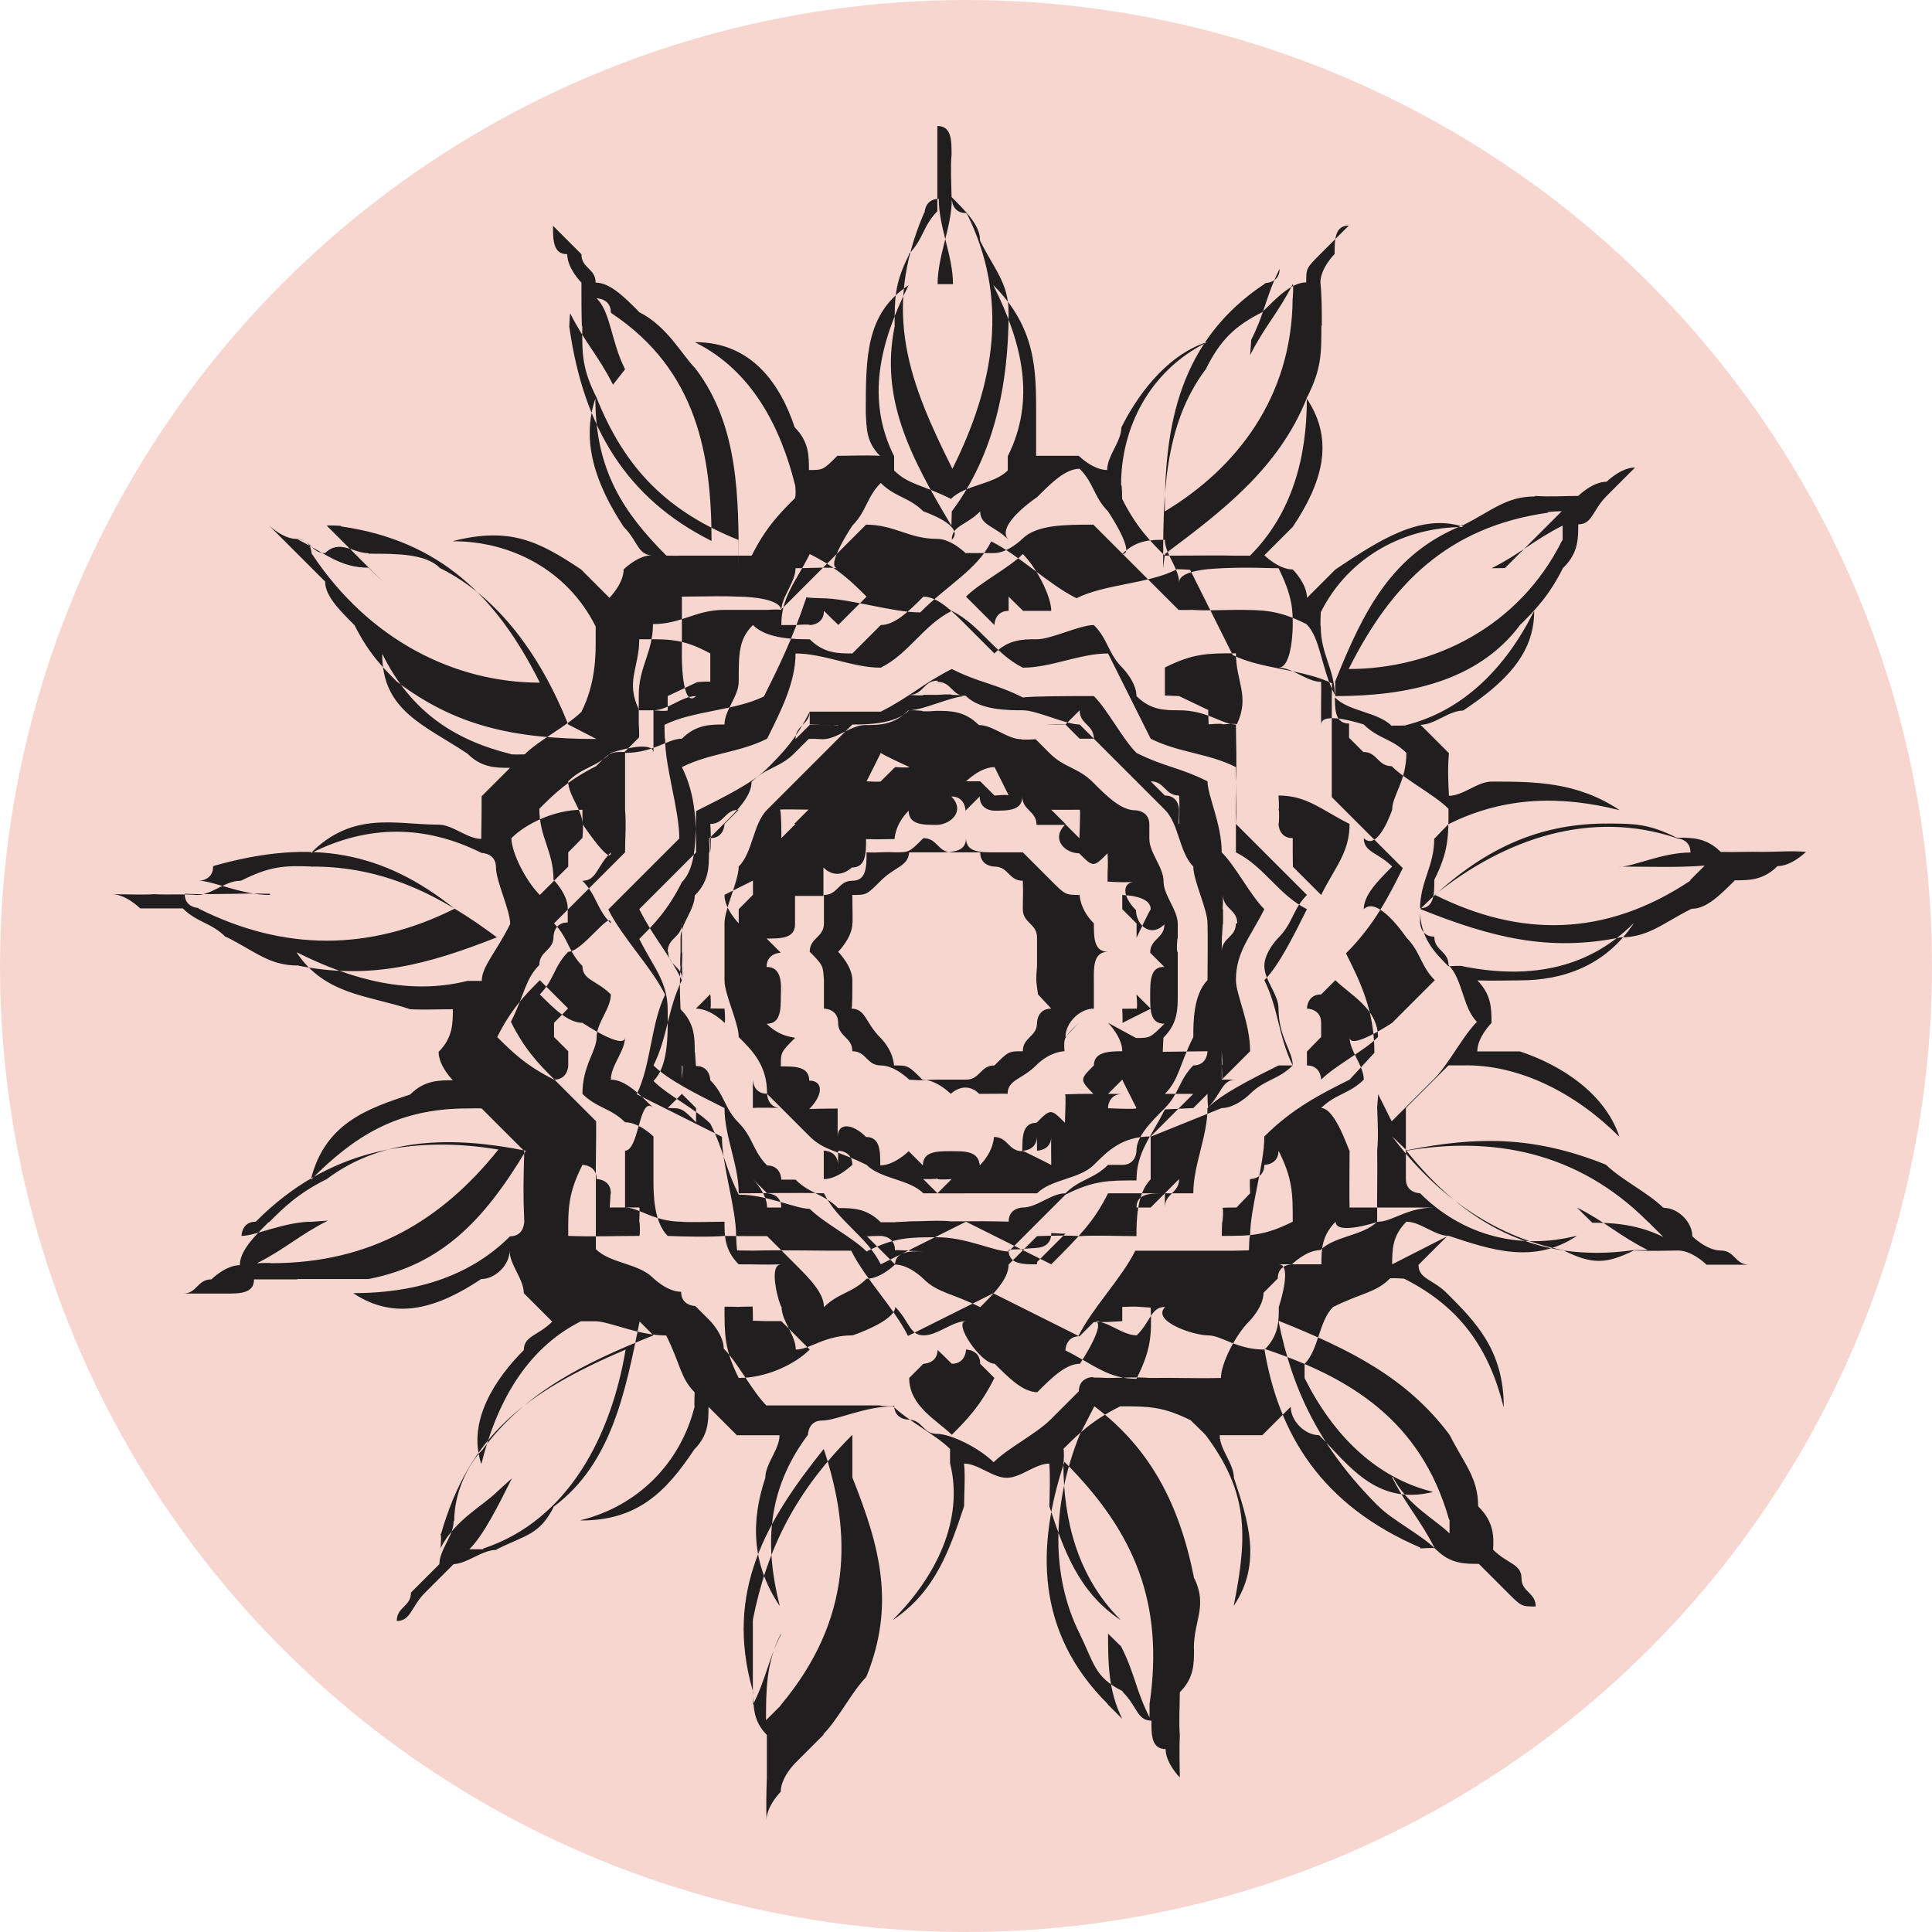 <?xml version="1.0" encoding="UTF-8"?>
<!DOCTYPE svg PUBLIC "-//W3C//DTD SVG 1.1//EN" "http://www.w3.org/Graphics/SVG/1.1/DTD/svg11.dtd">
<!-- Creator: CorelDRAW X5 -->
<svg xmlns="http://www.w3.org/2000/svg" xml:space="preserve" width="0.136in" height="0.136in" style="shape-rendering:geometricPrecision; text-rendering:geometricPrecision; image-rendering:optimizeQuality; fill-rule:evenodd; clip-rule:evenodd"
viewBox="0 0 0.136 0.136"
 xmlns:xlink="http://www.w3.org/1999/xlink">
 <defs>
  <style type="text/css">
   <![CDATA[
    .fil1 {fill:#201E1E}
    .fil0 {fill:#F7D6D0}
   ]]>
  </style>
 </defs>
 <g id="Layer_x0020_1">
  <g id="_333022480">
   <circle id="_333022672" class="fil0" cx="0.068" cy="0.068" r="0.068"/>
   <g>
    <g>
     <g>
      <path id="_333022600" class="fil1" d="M0.09 0.093c0.001,0.005 0.003,0.009 0.007,0.013 2.3622e-005,7.87402e-006 4.72441e-005,1.5748e-005 7.08661e-005,1.9685e-005 -1.5748e-005,0 -2.75591e-005,0 -3.54331e-005,7.87402e-006 0.001,0.001 0.003,0.002 0.004,0.003 1.5748e-005,2.3622e-005 4.33071e-005,4.33071e-005 6.69291e-005,5.90551e-005 0.001,0.001 0.002,0.001 0.003,0.001 0.001,0.001 0.001,0.001 0.002,0.002 0.001,0.001 0.001,0.001 0.002,0.001 -0,-0.001 -0.001,-0.001 -0.001,-0.002 -0,-0.001 -0.001,-0.001 -0.002,-0.002 7.87402e-005,-0.001 -0,-0.002 -0.001,-0.003 -1.5748e-005,-2.75591e-005 -3.14961e-005,-5.11811e-005 -5.11811e-005,-6.69291e-005 -0,-0.002 -0.001,-0.003 -0.002,-0.005 -7.87402e-006,7.87402e-006 -7.87402e-006,1.9685e-005 -7.87402e-006,3.54331e-005 -3.93701e-006,-2.75591e-005 -1.1811e-005,-4.72441e-005 -1.5748e-005,-7.08661e-005 -0.003,-0.004 -0.007,-0.006 -0.012,-0.008zm-0.014 0.008l0 0c-0.002,0.005 -0.002,0.01 -0,0.014 1.9685e-005,1.9685e-005 3.14961e-005,3.54331e-005 5.11811e-005,5.11811e-005 -1.1811e-005,-3.93701e-006 -2.3622e-005,-1.1811e-005 -3.54331e-005,-7.87402e-006 0.001,0.002 0.001,0.003 0.003,0.004 3.93701e-006,2.3622e-005 1.5748e-005,5.11811e-005 3.54331e-005,7.87402e-005 0.001,0.001 0.001,0.002 0.002,0.002 0,0.001 0,0.002 0.001,0.002 0,0.001 0.001,0.002 0.001,0.002 -7.87402e-006,-0.001 -4.72441e-005,-0.002 -0,-0.003 -7.87402e-005,-0.001 -0,-0.002 -0,-0.003 0.001,-0.001 0.001,-0.002 0.001,-0.003 0,-3.14961e-005 0,-6.29921e-005 -1.1811e-005,-8.66142e-005 0,-0.002 0.001,-0.003 0,-0.005 -7.87402e-006,0 -1.5748e-005,1.1811e-005 -2.3622e-005,2.3622e-005 7.87402e-006,-2.3622e-005 1.1811e-005,-4.33071e-005 1.9685e-005,-6.69291e-005 -0.001,-0.005 -0.003,-0.009 -0.007,-0.012zm-0.016 0l0 0c-0.004,0.004 -0.006,0.008 -0.007,0.013 7.87402e-006,2.3622e-005 1.1811e-005,4.72441e-005 2.3622e-005,7.08661e-005 -1.1811e-005,-1.1811e-005 -1.5748e-005,-2.3622e-005 -2.75591e-005,-2.75591e-005 -0,0.002 -0,0.003 0,0.005 -1.1811e-005,2.75591e-005 -1.1811e-005,5.51181e-005 -1.1811e-005,8.66142e-005 8.66142e-005,0.001 0,0.002 0.001,0.003 -0,0.001 -0,0.002 -0,0.003 -4.33071e-005,0.001 -5.11811e-005,0.002 -2.75591e-005,0.003 0,-0.001 0.001,-0.002 0.001,-0.002 0,-0.001 0.001,-0.002 0.001,-0.002 0.001,-0.001 0.002,-0.002 0.002,-0.002 1.1811e-005,-2.75591e-005 2.3622e-005,-5.51181e-005 2.75591e-005,-8.26772e-005 0.001,-0.001 0.002,-0.003 0.003,-0.004 -7.87402e-006,-3.93701e-006 -1.9685e-005,3.93701e-006 -3.54331e-005,1.1811e-005 1.9685e-005,-1.9685e-005 3.14961e-005,-3.54331e-005 5.11811e-005,-5.51181e-005 0.002,-0.005 0.001,-0.009 -0.001,-0.014zm-0.014 -0.007l0 0c-0.005,0.002 -0.009,0.004 -0.012,0.008 -3.93701e-006,2.3622e-005 -1.1811e-005,4.33071e-005 -1.5748e-005,7.08661e-005 -3.93701e-006,-1.5748e-005 -3.93701e-006,-2.75591e-005 -7.87402e-006,-3.54331e-005 -0.001,0.001 -0.002,0.003 -0.002,0.005 -1.9685e-005,1.5748e-005 -3.54331e-005,4.33071e-005 -4.72441e-005,7.08661e-005 -0,0.001 -0.001,0.002 -0.001,0.003 -0.001,0.001 -0.001,0.001 -0.002,0.002 -0,0.001 -0.001,0.001 -0.001,0.002 0.001,-0 0.001,-0.001 0.002,-0.002 0.001,-0.001 0.001,-0.001 0.002,-0.002 0.001,-5.11811e-005 0.002,-0.001 0.003,-0.001 2.75591e-005,-1.5748e-005 5.11811e-005,-3.14961e-005 6.29921e-005,-5.51181e-005 0.002,-0.001 0.003,-0.001 0.004,-0.003 -7.87402e-006,-3.93701e-006 -2.3622e-005,-3.93701e-006 -3.54331e-005,-3.93701e-006 2.3622e-005,-7.87402e-006 4.33071e-005,-1.5748e-005 6.69291e-005,-2.3622e-005 0.004,-0.003 0.005,-0.008 0.006,-0.013zm-0.009 -0.013l0 0c-0.005,-0.001 -0.01,-0.001 -0.014,0.002 -1.5748e-005,1.9685e-005 -2.75591e-005,3.54331e-005 -4.33071e-005,5.51181e-005 3.93701e-006,-1.5748e-005 7.87402e-006,-2.3622e-005 3.93701e-006,-3.54331e-005 -0.002,0.001 -0.003,0.002 -0.004,0.003 -2.75591e-005,3.93701e-006 -5.51181e-005,1.9685e-005 -7.87402e-005,3.93701e-005 -0.001,0.001 -0.002,0.002 -0.002,0.003 -0.001,0 -0.002,0.001 -0.002,0.001 -0.001,0 -0.001,0.001 -0.002,0.001 0.001,-0 0.002,-0 0.003,-0 0.001,-0 0.002,-0 0.002,-0.001 0.001,0 0.002,0 0.003,0 2.75591e-005,-3.93701e-006 5.90551e-005,-7.87402e-006 8.26772e-005,-2.3622e-005 0.002,0 0.003,0 0.005,-0 -3.93701e-006,-1.1811e-005 -1.5748e-005,-1.5748e-005 -3.14961e-005,-2.3622e-005 2.75591e-005,3.93701e-006 5.11811e-005,7.87402e-006 7.08661e-005,1.1811e-005 0.005,-0.001 0.008,-0.004 0.011,-0.009zm-0.002 -0.015l0 0c-0.004,-0.003 -0.008,-0.005 -0.013,-0.005 -2.3622e-005,1.1811e-005 -4.33071e-005,1.9685e-005 -6.69291e-005,3.14961e-005 1.1811e-005,-1.1811e-005 2.3622e-005,-1.9685e-005 2.3622e-005,-3.14961e-005 -0.002,-9.44882e-005 -0.003,0 -0.005,0.001 -2.75591e-005,-7.87402e-006 -5.51181e-005,-3.93701e-006 -8.66142e-005,3.93701e-006 -0.001,0 -0.002,0.001 -0.003,0.001 -0.001,-9.05512e-005 -0.002,-0 -0.003,-5.90551e-005 -0.001,5.90551e-005 -0.002,0 -0.003,0 0.001,0 0.002,0.001 0.002,0.001 0.001,0 0.002,0 0.003,0 0.001,0.001 0.002,0.001 0.003,0.002 2.75591e-005,1.1811e-005 5.90551e-005,1.9685e-005 8.26772e-005,1.9685e-005 0.002,0.001 0.003,0.002 0.005,0.002 0,-1.1811e-005 -7.87402e-006,-1.9685e-005 -1.5748e-005,-3.14961e-005 1.9685e-005,1.5748e-005 3.54331e-005,2.75591e-005 5.90551e-005,3.93701e-005 0.005,0.001 0.009,-1.9685e-005 0.014,-0.002zm0.005 -0.015l0 0c-0.002,-0.005 -0.005,-0.009 -0.009,-0.011 -2.3622e-005,-3.93701e-006 -4.72441e-005,-3.93701e-006 -7.08661e-005,-7.87402e-006 1.5748e-005,-3.93701e-006 2.75591e-005,-3.93701e-006 3.14961e-005,-1.5748e-005 -0.001,-0.001 -0.003,-0.001 -0.005,-0.001 -1.9685e-005,-1.9685e-005 -4.72441e-005,-3.14961e-005 -7.48031e-005,-3.93701e-005 -0.001,-0 -0.002,-0.001 -0.003,-0 -0.001,-0 -0.001,-0.001 -0.002,-0.001 -0.001,-0 -0.002,-0.001 -0.002,-0.001 0.001,0.001 0.001,0.001 0.002,0.002 0.001,0.001 0.001,0.001 0.002,0.002 0,0.001 0.001,0.002 0.002,0.003 1.5748e-005,2.3622e-005 3.93701e-005,4.33071e-005 6.29921e-005,5.51181e-005 0.001,0.002 0.002,0.003 0.003,0.004 7.87402e-006,-1.1811e-005 3.93701e-006,-2.3622e-005 0,-3.54331e-005 1.1811e-005,1.9685e-005 2.3622e-005,3.93701e-005 3.54331e-005,6.29921e-005 0.004,0.003 0.008,0.004 0.014,0.004zm0.012 -0.011l0 0c0,-0.005 -0,-0.01 -0.003,-0.014 -1.9685e-005,-1.1811e-005 -3.93701e-005,-2.75591e-005 -5.90551e-005,-3.54331e-005 1.5748e-005,0 2.75591e-005,3.93701e-006 3.93701e-005,0 -0.001,-0.001 -0.002,-0.003 -0.004,-0.004 -1.1811e-005,-2.75591e-005 -2.75591e-005,-4.72441e-005 -5.11811e-005,-7.08661e-005 -0.001,-0.001 -0.002,-0.002 -0.003,-0.002 -0,-0.001 -0.001,-0.001 -0.001,-0.002 -0.001,-0.001 -0.001,-0.001 -0.002,-0.002 0,0.001 0,0.002 0.001,0.002 0,0.001 0.001,0.002 0.001,0.002 -0,0.001 -0,0.002 2.75591e-005,0.003 3.93701e-006,3.14961e-005 1.5748e-005,5.90551e-005 3.14961e-005,8.26772e-005 -1.5748e-005,0.002 0,0.003 0.001,0.005 1.1811e-005,-7.87402e-006 1.1811e-005,-1.9685e-005 1.9685e-005,-3.14961e-005 -3.93701e-006,2.3622e-005 0,4.72441e-005 -3.93701e-006,7.08661e-005 0.002,0.005 0.005,0.008 0.01,0.01zm0.015 -0.004l0 0c0.003,-0.004 0.004,-0.009 0.004,-0.014 -1.5748e-005,-1.9685e-005 -2.3622e-005,-3.93701e-005 -3.54331e-005,-6.29921e-005 1.1811e-005,1.1811e-005 1.9685e-005,1.9685e-005 3.14961e-005,1.9685e-005 -0,-0.002 -0.001,-0.003 -0.002,-0.005 3.93701e-006,-2.75591e-005 -3.93701e-006,-5.51181e-005 -1.1811e-005,-8.66142e-005 -0,-0.001 -0.001,-0.002 -0.002,-0.003 -1.1811e-005,-0.001 -8.66142e-005,-0.002 -0,-0.003 -0,-0.001 -0,-0.002 -0.001,-0.002 -0,0.001 -0,0.002 -0,0.003 -0,0.001 -0,0.002 -0,0.003 -0.001,0.001 -0.001,0.002 -0.002,0.003 -7.87402e-006,3.14961e-005 -1.1811e-005,5.90551e-005 -7.87402e-006,8.66142e-005 -0.001,0.002 -0.001,0.003 -0.001,0.005 1.1811e-005,0 1.9685e-005,-7.87402e-006 3.14961e-005,-1.9685e-005 -1.1811e-005,1.9685e-005 -2.3622e-005,4.33071e-005 -3.54331e-005,6.29921e-005 -0.001,0.005 0.001,0.009 0.004,0.014zm0.015 0.003l0 0c0.004,-0.003 0.008,-0.006 0.01,-0.011 0,-2.3622e-005 0,-4.72441e-005 -3.93701e-006,-7.48031e-005 7.87402e-006,1.5748e-005 1.1811e-005,2.75591e-005 1.9685e-005,3.54331e-005 0.001,-0.002 0.001,-0.003 0.001,-0.005 1.9685e-005,-2.3622e-005 2.75591e-005,-5.51181e-005 3.14961e-005,-8.26772e-005 0,-0.001 0,-0.002 -9.84252e-005,-0.003 0,-0.001 0.001,-0.002 0.001,-0.002 0,-0.001 0,-0.002 0.001,-0.002 -0.001,0.001 -0.001,0.001 -0.002,0.002 -0.001,0.001 -0.001,0.001 -0.001,0.002 -0.001,0 -0.002,0.001 -0.003,0.002 -2.3622e-005,2.3622e-005 -3.93701e-005,4.72441e-005 -4.72441e-005,7.08661e-005 -0.002,0.001 -0.003,0.002 -0.004,0.004 1.1811e-005,7.87402e-006 2.3622e-005,0 3.93701e-005,0 -2.3622e-005,1.1811e-005 -3.93701e-005,2.75591e-005 -6.29921e-005,3.93701e-005 -0.003,0.004 -0.003,0.009 -0.003,0.014zm0.012 0.01l0 0c0.005,-0 0.01,-0.001 0.013,-0.005 7.87402e-006,-2.3622e-005 1.9685e-005,-4.33071e-005 2.75591e-005,-6.69291e-005 0,1.5748e-005 0,2.75591e-005 3.93701e-006,3.54331e-005 0.001,-0.001 0.002,-0.002 0.003,-0.004 2.75591e-005,-1.5748e-005 4.72441e-005,-3.54331e-005 6.69291e-005,-5.90551e-005 0.001,-0.001 0.001,-0.002 0.001,-0.003 0.001,-0 0.001,-0.001 0.002,-0.002 0.001,-0.001 0.001,-0.001 0.002,-0.002 -0.001,0 -0.002,0.001 -0.002,0.001 -0.001,0 -0.002,0.001 -0.002,0.001 -0.001,-0 -0.002,7.87402e-005 -0.003,0 -2.75591e-005,7.87402e-006 -5.51181e-005,1.9685e-005 -7.08661e-005,3.93701e-005 -0.002,0 -0.003,0.001 -0.005,0.002 7.87402e-006,7.87402e-006 1.9685e-005,1.1811e-005 3.54331e-005,1.5748e-005 -2.75591e-005,0 -5.11811e-005,3.93701e-006 -7.48031e-005,3.93701e-006 -0.005,0.002 -0.007,0.006 -0.009,0.011zm0.006 0.015l0 0c0.005,0.002 0.009,0.003 0.014,0.002 1.9685e-005,-1.5748e-005 3.93701e-005,-2.75591e-005 5.51181e-005,-4.33071e-005 -3.93701e-006,1.1811e-005 -1.5748e-005,1.9685e-005 -1.1811e-005,3.14961e-005 0.002,-0 0.003,-0.001 0.005,-0.002 2.75591e-005,3.93701e-006 5.51181e-005,-7.87402e-006 8.26772e-005,-1.9685e-005 0.001,-0 0.002,-0.001 0.003,-0.002 0.001,-0 0.002,-0 0.003,-0.001 0.001,-0 0.002,-0.001 0.002,-0.001 -0.001,-9.44882e-005 -0.002,-0 -0.003,-0 -0.001,-2.75591e-005 -0.002,3.14961e-005 -0.003,0 -0.001,-0.001 -0.002,-0.001 -0.003,-0.001 -3.14961e-005,-3.93701e-006 -5.90551e-005,-3.93701e-006 -8.66142e-005,3.93701e-006 -0.002,-0.001 -0.003,-0.001 -0.005,-0.001 3.93701e-006,1.1811e-005 1.1811e-005,1.5748e-005 2.3622e-005,2.75591e-005 -2.3622e-005,-7.87402e-006 -4.33071e-005,-1.5748e-005 -6.69291e-005,-2.75591e-005 -0.005,2.75591e-005 -0.009,0.002 -0.013,0.006zm-0.002 0.016l0 0c0.003,0.004 0.007,0.007 0.012,0.008 2.75591e-005,-7.87402e-006 4.72441e-005,-7.87402e-006 7.08661e-005,-1.5748e-005 -1.1811e-005,7.87402e-006 -2.3622e-005,1.5748e-005 -2.75591e-005,2.3622e-005 0.002,0.001 0.003,0.001 0.005,0 2.75591e-005,1.5748e-005 5.51181e-005,1.9685e-005 8.66142e-005,1.9685e-005 0.001,5.11811e-005 0.002,7.87402e-006 0.003,-0 0.001,0 0.002,0.001 0.002,0.001 0.001,0 0.002,0 0.003,0 -0.001,-0 -0.001,-0.001 -0.002,-0.001 -0.001,-0 -0.002,-0.001 -0.002,-0.001 -0,-0.001 -0.001,-0.002 -0.002,-0.002 -2.3622e-005,-1.9685e-005 -4.72441e-005,-3.54331e-005 -7.48031e-005,-3.54331e-005 -0.001,-0.001 -0.003,-0.002 -0.004,-0.003 -3.93701e-006,1.1811e-005 0,2.3622e-005 7.87402e-006,3.54331e-005 -1.5748e-005,-1.9685e-005 -3.14961e-005,-3.54331e-005 -4.72441e-005,-5.51181e-005 -0.005,-0.002 -0.009,-0.002 -0.014,-0.001zm-0 0.009l0 0c0,-0.001 0,-0.002 0.001,-0.003 0.001,0 0.002,0.001 0.003,0.001 0.003,0.001 0.006,0.002 0.009,0 -1.1811e-005,0 -2.3622e-005,-3.93701e-006 -3.54331e-005,-3.93701e-006 -0.004,0.001 -0.008,-0 -0.011,-0.003 -0,-0 -0.001,-0 -0.001,-0.001 -0,-0.001 -0,-0.003 -0,-0.005 0.001,-0.001 0.002,-0.002 0.003,-0.003 0,-0 0.001,-0 0.001,-0 0.004,-9.84252e-005 0.008,0.002 0.011,0.005 7.87402e-006,7.87402e-006 1.9685e-005,1.1811e-005 2.75591e-005,1.5748e-005 -0.001,-0.003 -0.004,-0.005 -0.007,-0.006 -0.001,-0 -0.002,-0 -0.003,-0 0,-0.001 0.001,-0.002 0.001,-0.002 -0,-0.001 -0,-0.002 -0.001,-0.003 0.001,4.33071e-005 0.002,0 0.003,0 0.003,-0 0.006,-0.001 0.008,-0.004 -7.87402e-006,0 -1.9685e-005,0 -3.14961e-005,7.87402e-006 -0.003,0.003 -0.007,0.004 -0.012,0.003 -0,-6.69291e-005 -0.001,-0 -0.001,-0 -0.001,-0.001 -0.002,-0.002 -0.002,-0.004 0,-0.002 0.001,-0.003 0.001,-0.005 7.08661e-005,-0 0,-0 0.001,-0.001 0.004,-0.002 0.008,-0.002 0.012,-0.001 1.1811e-005,3.93701e-006 2.3622e-005,0 3.54331e-005,0 -0.003,-0.002 -0.006,-0.002 -0.009,-0.002 -0.001,0 -0.002,0.001 -0.003,0.001 -5.51181e-005,-0.001 -9.44882e-005,-0.002 -0,-0.003 -0.001,-0.001 -0.001,-0.001 -0.002,-0.002 0.001,-0 0.002,-0.001 0.003,-0.001 0.003,-0.002 0.005,-0.004 0.005,-0.007 -7.87402e-006,7.87402e-006 -1.5748e-005,1.5748e-005 -2.3622e-005,2.3622e-005 -0.002,0.004 -0.005,0.007 -0.009,0.008 -0,7.48031e-005 -0.001,0 -0.001,5.90551e-005 -0.001,-0.001 -0.003,-0.001 -0.004,-0.002 -0,-0.002 -0.001,-0.003 -0.001,-0.005 -4.72441e-005,-0 0,-0.001 0,-0.001 0.002,-0.004 0.006,-0.006 0.01,-0.006 1.1811e-005,-3.93701e-006 2.3622e-005,-7.87402e-006 3.14961e-005,-1.5748e-005 -0.003,-0.001 -0.006,0.001 -0.009,0.003 -0.001,0.001 -0.001,0.001 -0.002,0.002 -0,-0.001 -0.001,-0.002 -0.001,-0.002 -0.001,-0 -0.002,-0.001 -0.002,-0.001 0.001,-0.001 0.001,-0.001 0.002,-0.002 0.002,-0.003 0.003,-0.006 0.001,-0.009 -3.93701e-006,7.87402e-006 -7.87402e-006,1.9685e-005 -1.1811e-005,3.14961e-005 0,0.004 -0.001,0.008 -0.004,0.011 -0,0 -0,0 -0.001,0 -0.001,-3.54331e-005 -0.003,-0 -0.005,-0 -0.001,-0.001 -0.002,-0.002 -0.003,-0.004 -0,-0 -0,-0.001 -7.48031e-005,-0.001 0,-0.004 0.002,-0.008 0.006,-0.01 7.87402e-006,-1.1811e-005 1.5748e-005,-1.9685e-005 1.9685e-005,-3.14961e-005 -0.003,0.001 -0.005,0.004 -0.006,0.006 -0,0.001 -0.001,0.002 -0.001,0.003 -0.001,-0 -0.002,-0.001 -0.002,-0.001 -0.001,0 -0.002,0 -0.003,0 0,-0.001 0,-0.002 0,-0.003 0,-0.003 -0,-0.006 -0.003,-0.009 0,7.87402e-006 0,1.9685e-005 3.93701e-006,3.14961e-005 0.002,0.004 0.003,0.008 0.001,0.012 -0,0 -0,0.001 -0,0.001 -0.001,0.001 -0.003,0.001 -0.004,0.002 -0.002,-0.001 -0.003,-0.001 -0.004,-0.002 -0,-0 -0,-0 -0,-0.001 -0.002,-0.004 -0.001,-0.008 0.001,-0.012 3.93701e-006,-1.1811e-005 3.93701e-006,-2.3622e-005 3.93701e-006,-3.14961e-005 -0.003,0.002 -0.003,0.005 -0.003,0.009 6.69291e-005,0.001 0,0.002 0.001,0.003 -0.001,-5.11811e-005 -0.002,-0 -0.003,-0 -0.001,0.001 -0.001,0.001 -0.002,0.001 -0,-0.001 -0,-0.002 -0.001,-0.003 -0.001,-0.003 -0.003,-0.006 -0.007,-0.006 3.93701e-006,7.87402e-006 1.1811e-005,1.9685e-005 1.5748e-005,2.75591e-005 0.004,0.002 0.006,0.006 0.007,0.01 3.93701e-005,0 9.84252e-005,0.001 -4.72441e-005,0.001 -0.001,0.001 -0.002,0.002 -0.003,0.004 -0.002,0 -0.003,0 -0.005,0 -0,1.5748e-005 -0.001,-0 -0.001,-0 -0.003,-0.003 -0.005,-0.006 -0.005,-0.011 -3.93701e-006,-1.1811e-005 -7.87402e-006,-1.9685e-005 -1.1811e-005,-3.14961e-005 -0.001,0.003 2.3622e-005,0.006 0.002,0.009 0.001,0.001 0.001,0.002 0.002,0.002 -0.001,0 -0.002,0.001 -0.002,0.001 -0,0.001 -0.001,0.002 -0.001,0.002 -0.001,-0.001 -0.001,-0.001 -0.002,-0.002 -0.003,-0.002 -0.005,-0.003 -0.009,-0.002 1.1811e-005,7.87402e-006 1.9685e-005,1.5748e-005 3.14961e-005,1.9685e-005 0.004,0 0.008,0.002 0.01,0.006 0,0 0,0.001 0,0.001 -0,0.001 -0,0.003 -0.001,0.005 -0.001,0.001 -0.003,0.002 -0.004,0.003 -0,0 -0.001,3.54331e-005 -0.001,-2.75591e-005 -0.004,-0.001 -0.007,-0.003 -0.009,-0.007 -7.87402e-006,-7.87402e-006 -1.9685e-005,-1.5748e-005 -2.75591e-005,-2.3622e-005 0,0.004 0.003,0.005 0.006,0.007 0.001,0.001 0.002,0.001 0.003,0.001 -0.001,0.001 -0.001,0.001 -0.002,0.002 -3.93701e-006,0.001 -7.87402e-006,0.002 -2.75591e-005,0.003 -0.001,-0 -0.002,-0.001 -0.003,-0.001 -0.003,-0 -0.006,-0.001 -0.009,0.002 1.1811e-005,0 2.3622e-005,0 3.54331e-005,-3.93701e-006 0.004,-0.002 0.008,-0.002 0.012,0 0,0 0.001,0 0.001,0.001 0,0.001 0.001,0.003 0.001,0.004 -0.001,0.002 -0.002,0.003 -0.002,0.004 -0,0 -0.001,0 -0.001,0 -0.004,0.001 -0.008,0 -0.012,-0.002 -1.1811e-005,-3.93701e-006 -2.3622e-005,-3.93701e-006 -3.54331e-005,-3.93701e-006 0.002,0.003 0.005,0.003 0.008,0.004 0.001,5.11811e-005 0.002,-0 0.003,-0 -0,0.001 -0,0.002 -0.001,0.003 0,0.001 0.001,0.002 0.001,0.002 -0.001,0 -0.002,0 -0.003,0.001 -0.003,0.001 -0.006,0.002 -0.007,0.006 7.87402e-006,-3.93701e-006 1.9685e-005,-7.87402e-006 2.75591e-005,-1.5748e-005 0.003,-0.003 0.006,-0.005 0.011,-0.005 0,-3.93701e-006 0.001,-1.5748e-005 0.001,0 0.001,0.001 0.002,0.002 0.003,0.003 -5.51181e-005,0.002 -8.66142e-005,0.003 -0,0.005 -1.5748e-005,0 -0,0.001 -0.001,0.001 -0.003,0.003 -0.007,0.004 -0.011,0.004 -7.87402e-006,0 -1.9685e-005,3.93701e-006 -3.14961e-005,7.87402e-006 0.003,0.002 0.006,0.001 0.009,-0.001 0.001,-0 0.002,-0.001 0.002,-0.002 0,0.001 0.001,0.002 0.001,0.003 0.001,0.001 0.001,0.001 0.002,0.002 -0.001,0.001 -0.002,0.001 -0.002,0.002 -0.002,0.002 -0.004,0.005 -0.003,0.008 7.87402e-006,-1.1811e-005 1.5748e-005,-1.9685e-005 2.3622e-005,-2.75591e-005 0.001,-0.004 0.003,-0.008 0.007,-0.01 0,-0 0.001,-0 0.001,-0 0.001,0 0.003,0.001 0.005,0.001 0.001,0.002 0.001,0.003 0.002,0.004 0,0 -3.54331e-005,0.001 -0,0.001 -0.001,0.004 -0.004,0.007 -0.008,0.008 -1.1811e-005,3.93701e-006 -1.9685e-005,1.5748e-005 -2.3622e-005,2.3622e-005 0.004,1.1811e-005 0.006,-0.002 0.008,-0.005 0.001,-0.001 0.001,-0.002 0.001,-0.003 0.001,0.001 0.001,0.001 0.002,0.002 0.001,0 0.002,0 0.003,0 -0,0.001 -0.001,0.002 -0.001,0.003 -0.001,0.003 -0.001,0.006 0.001,0.009 3.93701e-006,-1.1811e-005 7.87402e-006,-2.3622e-005 3.93701e-006,-3.54331e-005 -0.001,-0.004 -0.001,-0.008 0.002,-0.012 0,-0 0,-0.001 0.001,-0.001 0.001,-0 0.003,-0.001 0.005,-0.001 0.001,0.001 0.003,0.002 0.004,0.003 0,0 0,0.001 0,0.001 0.001,0.004 -0.001,0.008 -0.004,0.011 -3.93701e-006,1.1811e-005 -7.87402e-006,2.3622e-005 -1.1811e-005,3.14961e-005 0.003,-0.002 0.004,-0.005 0.005,-0.008 0,-0.001 9.05512e-005,-0.002 0,-0.003 0.001,0 0.002,0.001 0.003,0.001 0.001,-0 0.002,-0.001 0.003,-0.001 7.08661e-005,0.001 2.75591e-005,0.002 0,0.003 0.001,0.003 0.002,0.006 0.005,0.008 0,-7.87402e-006 -3.93701e-006,-1.9685e-005 -1.1811e-005,-3.14961e-005 -0.003,-0.003 -0.004,-0.007 -0.004,-0.011 3.54331e-005,-0 6.69291e-005,-0.001 0,-0.001 0.001,-0.001 0.002,-0.002 0.004,-0.003 0.002,0 0.003,0 0.005,0.001 0,4.72441e-005 0,0 0.001,0.001 0.003,0.004 0.003,0.007 0.002,0.012 0,1.1811e-005 0,2.3622e-005 3.93701e-006,3.14961e-005 0.002,-0.003 0.001,-0.006 0,-0.009 -0,-0.001 -0.001,-0.002 -0.001,-0.003 0.001,-0 0.002,-0 0.003,-0 0.001,-0.001 0.001,-0.001 0.002,-0.002 0,0.001 0.001,0.002 0.002,0.002 0.002,0.002 0.004,0.005 0.008,0.004 -3.93701e-006,-3.93701e-006 -1.1811e-005,-1.5748e-005 -2.3622e-005,-1.9685e-005 -0.004,-0.001 -0.007,-0.004 -0.009,-0.008 -0,-0 -0,-0.001 -0,-0.001 0.001,-0.001 0.001,-0.003 0.002,-0.004 0.002,-0.001 0.003,-0.001 0.004,-0.002 0,-7.48031e-005 0.001,0 0.001,0 0.004,0.002 0.006,0.005 0.007,0.009 3.93701e-006,1.1811e-005 1.1811e-005,1.9685e-005 1.9685e-005,2.75591e-005 0,-0.004 -0.002,-0.006 -0.004,-0.008 -0.001,-0.001 -0.002,-0.001 -0.002,-0.002 0.001,-0.001 0.001,-0.001 0.002,-0.002zm-0.011 -0.013l0 0c-0.001,0 -0.001,0.001 -0.002,0.002 9.84252e-005,-0 0,-0 0,-0.001 0,-0 0.001,-0.001 0.001,-0.001 6.29921e-005,-0 0,-0.001 0,-0.001 3.54331e-005,-0 7.87402e-005,-0 0,-0.001 0,0.001 0,0.002 0,0.002zm-0.005 0.008l0 0c-0.001,0 -0.002,0 -0.002,0.001 0,-0 0,-0 0.001,-0 0,-0 0.001,-0.001 0.001,-0.001 0,-0 0.001,-0.001 0.001,-0.001 0,-0 0,-0 0,-0 -0,0.001 -0.001,0.001 -0.001,0.002zm-0.009 0.005l0 0c-0.001,-0 -0.002,-0 -0.002,-0.001 0,-2.3622e-005 0,-4.72441e-005 0.001,-6.69291e-005 0,-4.33071e-005 0.001,-7.48031e-005 0.001,-9.44882e-005 0,-0 0.001,-0 0.001,-0.001 0,-9.05512e-005 0,-0 0.001,-0 -0.001,0.001 -0.001,0.001 -0.002,0.002zm-0.01 0l0 0c-0.001,-0.001 -0.001,-0.001 -0.002,-0.002 0,7.87402e-005 0,0 0.001,0 0,0 0.001,0 0.001,0.001 0,3.93701e-006 0.001,1.5748e-005 0.001,3.93701e-005 0,1.1811e-005 0,2.75591e-005 0.001,3.93701e-005 -0.001,0 -0.002,0 -0.002,0.001zm-0.009 -0.004l0 0c-0,-0.001 -0.001,-0.002 -0.001,-0.002 0,0 0,0 0,0 0,0 0.001,0.001 0.001,0.001 0,0 0.001,0 0.001,0.001 0,0 0,0 0.001,0 -0.001,-0 -0.002,-0 -0.002,-0zm-0.006 -0.008l0 0c0,-0.001 0,-0.002 0,-0.002 4.72441e-005,0 9.44882e-005,0 0,0.001 0,0 0,0.001 0,0.001 0,0 0.001,0.001 0.001,0.001 0,0 0,0 0,0.001 -0.001,-0.001 -0.001,-0.001 -0.002,-0.001zm-0.001 -0.01l0 0c0,-0.001 0.001,-0.001 0.001,-0.002 -5.11811e-005,0 -0,0 -0,0.001 -0,0 -0,0.001 -0,0.001 5.90551e-005,0 0,0.001 0,0.001 1.5748e-005,0 2.3622e-005,0 3.54331e-005,0.001 -0,-0.001 -0.001,-0.001 -0.001,-0.002zm0.003 -0.009l0 0c0.001,-0 0.001,-0.001 0.002,-0.001 -0,0 -0,0 -0,0 -0,0 -0.001,0.001 -0.001,0.001 -0,0 -0,0.001 -0.001,0.001 -8.26772e-005,0 -0,0 -0,0.001 8.66142e-005,-0.001 0,-0.002 0,-0.002zm0.007 -0.007l0 0c0.001,3.93701e-005 0.002,5.11811e-005 0.002,2.75591e-005 -0,7.08661e-005 -0,0 -0.001,0 -0,0 -0.001,0 -0.001,0 -0,0 -0.001,0.001 -0.001,0.001 -0,0 -0,0 -0,0 0,-0.001 0.001,-0.001 0.001,-0.002zm0.009 -0.003l0 0c0.001,0 0.001,0.001 0.002,0.001 -0,-2.75591e-005 -0,-5.51181e-005 -0.001,-8.66142e-005 -0,-7.48031e-005 -0.001,-0 -0.001,-0 -0,0 -0.001,0 -0.001,0 -0,3.93701e-005 -0,7.08661e-005 -0.001,0 0.001,-0 0.001,-0.001 0.002,-0.001zm0.01 0.002l0 0c0,0.001 0.001,0.001 0.001,0.002 -0,-0 -0,-0 -0.001,-0 -0,-0 -0.001,-0.001 -0.001,-0.001 -0,-0 -0.001,-0 -0.001,-0 -0,-5.90551e-005 -0,-0 -0.001,-0 0.001,-3.93701e-006 0.002,-4.72441e-005 0.002,-0zm0.007 0.006l0 0c5.90551e-005,0.001 0,0.002 0,0.002 -9.05512e-005,-0 -0,-0 -0,-0.001 -0,-0 -0,-0.001 -0.001,-0.001 -0,-0 -0.001,-0.001 -0.001,-0.001 -0,-0 -0,-0 -0,-0 0.001,0 0.001,0.001 0.002,0.001zm0.004 0.009l0 0c-0,0.001 -0.001,0.001 -0.001,0.002 3.93701e-006,-0 3.93701e-006,-0 1.1811e-005,-0.001 1.5748e-005,-0 4.72441e-005,-0.001 8.26772e-005,-0.001 -0,-0 -0,-0.001 -0,-0.001 -6.69291e-005,-0 -0,-0 -0,-0.001 0,0.001 0.001,0.001 0.001,0.002zm-0.013 0.006l0 0c-0.001,0 -0.001,0.001 -0.001,0.001 -0,0.001 -0.001,0.001 -0.001,0.002 -0.001,0 -0.001,0 -0.002,0.001 -0.001,0 -0.001,0.001 -0.002,0.001 -0.001,-0 -0.001,-0 -0.002,-0 -0.001,0 -0.001,8.66142e-005 -0.002,0 -0,-0 -0.001,-0.001 -0.002,-0.001 -0.001,-0 -0.001,-0.001 -0.002,-0.001 -0,-0.001 -0.001,-0.001 -0.001,-0.002 -0,-0.001 -0.001,-0.001 -0.001,-0.001 0,-0.001 0,-0.001 0,-0.002 -7.87402e-005,-0.001 -0,-0.001 -0.001,-0.002 0,-0.001 0.001,-0.001 0.001,-0.002 0,-0.001 0,-0.001 0,-0.002 0.001,-0 0.001,-0.001 0.002,-0.001 0.001,-0 0.001,-0.001 0.001,-0.002 0.001,4.33071e-005 0.001,-5.11811e-005 0.002,-0 0.001,-0 0.001,-0 0.002,-0.001 0.001,0 0.001,0.001 0.002,0.001 0.001,0 0.001,0 0.002,0 0,0.001 0.001,0.001 0.001,0.001 0.001,0 0.001,0.001 0.002,0.001 3.54331e-005,0.001 0,0.001 0,0.002 0,0.001 0.001,0.001 0.001,0.002 -0,0.001 -0,0.001 -0,0.002 -8.26772e-005,0.001 -7.48031e-005,0.001 7.08661e-005,0.002zm-0.001 0.01l0 0c0,-0 0.001,-0 0.001,-0.001 -1.9685e-005,1.1811e-005 -0,0.002 -0,0.002 0,0 -3.93701e-006,3.93701e-006 -3.93701e-006,7.87402e-006 0,0 -3.93701e-006,-3.93701e-006 -7.87402e-006,-3.93701e-006 -0,-2.3622e-005 -0.002,-0.001 -0.002,-0.001 0,-0 0.001,-0 0.001,-0.001zm-0.007 0.002l0 0c0,4.33071e-005 0.001,2.3622e-005 0.001,-7.87402e-006 -1.5748e-005,3.93701e-006 -0.001,0.001 -0.001,0.001 -3.93701e-006,0 -7.87402e-006,3.93701e-006 -7.87402e-006,3.93701e-006 -3.93701e-006,-3.93701e-006 -3.93701e-006,-3.93701e-006 -7.87402e-006,-3.93701e-006 -0,-0 -0.001,-0.001 -0.001,-0.001 0,1.5748e-005 0.001,1.9685e-005 0.001,-3.93701e-005zm-0.007 -0.002l0 0c0,0 0.001,0 0.001,0.001 -1.9685e-005,-7.87402e-006 -0.001,0.001 -0.002,0.001 -3.93701e-006,0 -7.87402e-006,0 -7.87402e-006,3.93701e-006 -3.93701e-006,-3.93701e-006 -3.93701e-006,-7.87402e-006 -3.93701e-006,-7.87402e-006 -0,-0 -0,-0.002 -0,-0.002 0,0 0.001,0 0.001,0.001zm-0.005 -0.004l0 0c0,0 0,0.001 0.001,0.001 -1.1811e-005,-1.5748e-005 -0.002,-4.72441e-005 -0.002,-0 0,0 0,0 -3.93701e-006,0 0,-3.93701e-006 0,-7.87402e-006 0,-7.87402e-006 -3.93701e-006,-0 0,-0.002 0,-0.002 0,0 0,0.001 0.001,0.001zm-0.003 -0.006l0 0c7.87402e-006,0 8.26772e-005,0.001 0,0.001 -3.93701e-006,-1.9685e-005 -0.001,-0.001 -0.002,-0.001 -3.93701e-006,0 -3.93701e-006,-3.93701e-006 -3.93701e-006,-3.93701e-006 0,-3.93701e-006 0,-3.93701e-006 0,-7.87402e-006 0,-0 0.001,-0.001 0.001,-0.001 2.75591e-005,0 7.87402e-005,0.001 0,0.001zm0.001 -0.007l0 0c-0,0 -0,0.001 -0,0.001 3.93701e-006,-1.9685e-005 -0.001,-0.001 -0.001,-0.002 0,-3.93701e-006 0,-7.87402e-006 0,-7.87402e-006 0,-3.93701e-006 0,-3.93701e-006 3.93701e-006,-3.93701e-006 0,-0 0.002,-0.001 0.002,-0.001 -0,0 -0,0.001 -0,0.001zm0.004 -0.006l0 0c-0,0 -0.001,0.001 -0.001,0.001 1.1811e-005,-1.1811e-005 -0,-0.002 -9.84252e-005,-0.002 0,0 3.93701e-006,-3.93701e-006 3.93701e-006,-3.93701e-006 0,-3.93701e-006 3.93701e-006,-3.93701e-006 7.87402e-006,-3.93701e-006 0,-3.14961e-005 0.002,0 0.002,0 -0,0 -0.001,0.001 -0.001,0.001zm0.006 -0.003l0 0c-0,5.90551e-005 -0.001,0 -0.001,0 1.5748e-005,-7.87402e-006 0.001,-0.002 0.001,-0.002 0,0 3.93701e-006,-3.93701e-006 3.93701e-006,-3.93701e-006 3.93701e-006,0 3.93701e-006,0 7.87402e-006,0 0,8.66142e-005 0.002,0.001 0.002,0.001 -0,7.08661e-005 -0.001,0 -0.001,0zm0.007 -0l0 0c-0,-0 -0.001,-0 -0.001,-0 1.5748e-005,3.93701e-006 0.001,-0.001 0.002,-0.001 3.93701e-006,0 3.93701e-006,0 7.87402e-006,0 0,0 3.93701e-006,0 3.93701e-006,3.93701e-006 0,0 0.001,0.002 0.001,0.002 -0,-9.84252e-005 -0.001,-0 -0.001,-0zm0.006 0.003l0 0c-0,-0 -0.001,-0.001 -0.001,-0.001 1.5748e-005,1.1811e-005 0.002,-0 0.002,-0 0,0 3.93701e-006,0 7.87402e-006,0 0,0 0,3.93701e-006 0,7.87402e-006 6.69291e-005,0 -3.54331e-005,0.002 -2.3622e-005,0.002 -0,-0 -0.001,-0.001 -0.001,-0.001zm0.004 0.006l0 0c-0,-0 -0,-0.001 -0,-0.001 7.87402e-006,1.9685e-005 0.002,0 0.002,0.001 3.93701e-006,0 3.93701e-006,0 7.87402e-006,0 0,3.93701e-006 0,7.87402e-006 0,7.87402e-006 -5.90551e-005,0 -0.001,0.002 -0.001,0.002 -0,-0 -0,-0.001 -0,-0.001zm0.001 0.007l0 0c9.44882e-005,-0 0,-0.001 0,-0.001 0,1.9685e-005 0.001,0.001 0.001,0.001 0,0 3.93701e-006,3.93701e-006 3.93701e-006,7.87402e-006 -3.93701e-006,0 -3.93701e-006,3.93701e-006 -7.87402e-006,3.93701e-006 -0,0 -0.002,0.001 -0.002,0.001 5.90551e-005,-0 0,-0.001 0,-0.001zm-0.002 0.006l0 0c0,-0 0.001,-0.001 0.001,-0.001 -7.87402e-006,1.5748e-005 0.001,0.002 0.001,0.002 0,3.93701e-006 0,7.87402e-006 0,7.87402e-006 -3.93701e-006,0 -3.93701e-006,0 -7.87402e-006,3.93701e-006 -0,9.44882e-005 -0.002,0 -0.002,0 0,-0 0,-0.001 0.001,-0.001zm0.01 0.007l0 0c-5.11811e-005,-0.001 -0,-0.001 -0,-0.001 0,-0 0.001,-0 0.001,-0.001 0,-0 0.001,-0 0.001,-0.001 0.001,0.002 0.001,0.003 0.001,0.005 -0.002,0.001 -0.003,0.001 -0.005,0.001 1.1811e-005,-0 1.1811e-005,-0.001 4.33071e-005,-0.001 3.14961e-005,-0 9.44882e-005,-0.001 0,-0.001 -3.93701e-006,4.33071e-005 0,-0 0.001,-0zm-0.009 0.009l0 0c0,-0.001 0,-0.001 0,-0.001 0,-7.87402e-006 0.001,-3.14961e-005 0.001,-1.9685e-005 0,7.87402e-006 0.001,5.11811e-005 0.001,7.87402e-005 8.26772e-005,0.002 -0,0.003 -0.001,0.005 -0.002,-0 -0.003,-0.001 -0.005,-0.002 0,-0 0,-0.001 0.001,-0.001 0,-0 0.001,-0.001 0.001,-0.001 -2.3622e-005,3.54331e-005 0,0 0.001,0zm-0.012 0.003l0 0c0.001,-0 0.001,-0.001 0.001,-0.001 0,0 0.001,0 0.001,0.001 0,0 0.001,0.001 0.001,0.001 -0.001,0.002 -0.002,0.003 -0.003,0.004 -0.001,-0.001 -0.003,-0.002 -0.003,-0.004 0,-0 0.001,-0.001 0.001,-0.001 0,-0 0.001,-0 0.001,-0.001 -3.93701e-005,2.3622e-005 0,0 0.001,0.001zm-0.013 -0.003l0 0c0.001,-0 0.001,-0 0.001,-0 0,0 0.001,0.001 0.001,0.001 0,0 0.001,0.001 0.001,0.001 -0.001,0.001 -0.003,0.002 -0.005,0.002 -0.001,-0.002 -0.001,-0.003 -0.001,-0.005 0,-4.33071e-005 0.001,-0 0.001,-0 0,-2.3622e-005 0.001,-1.9685e-005 0.001,-2.75591e-005 -4.33071e-005,0 0,0 0,0.001zm-0.01 -0.008l0 0c0.001,0 0.001,0 0.001,0 5.11811e-005,0 0,0.001 0,0.001 5.11811e-005,0 7.08661e-005,0.001 0,0.001 -0.002,0 -0.003,7.08661e-005 -0.005,-0 -1.1811e-005,-0.002 0,-0.003 0.001,-0.005 0,0 0.001,0 0.001,0.001 0,0 0.001,0 0.001,0.001 -3.54331e-005,-1.5748e-005 -6.69291e-005,0.001 -9.05512e-005,0.001zm-0.005 -0.012l0 0c0.001,0.001 0.001,0.001 0.001,0.001 -0,0 -0,0.001 -0,0.001 -0,0 -0,0.001 -0.001,0.001 -0.002,-0.001 -0.003,-0.002 -0.004,-0.003 0.001,-0.002 0.002,-0.003 0.003,-0.004 0,0 0.001,0.001 0.001,0.001 0,0 0.001,0.001 0.001,0.001 -2.75591e-005,-3.14961e-005 -0,0 -0.001,0.001zm0.001 -0.013l0 0c0,0.001 0,0.001 0,0.001 -0,0 -0.001,0.001 -0.001,0.001 -0,0 -0.001,0.001 -0.001,0.001 -0.001,-0.001 -0.002,-0.003 -0.002,-0.004 0.001,-0.001 0.003,-0.002 0.005,-0.002 0,0 0,0.001 0,0.001 8.66142e-005,0 0,0.001 0,0.001 -3.93701e-006,-4.33071e-005 -0,0 -0.001,0.001zm0.007 -0.011l0 0c-0,0.001 -0,0.001 -0,0.001 -0,9.44882e-005 -0.001,0 -0.001,0 -0,0 -0.001,0 -0.001,0 -0.001,-0.002 -0,-0.003 -0,-0.005 0.002,-0 0.003,-9.05512e-005 0.005,0.001 -0,0 -0,0.001 -0,0.001 -0,0 -0,0.001 -0,0.001 1.1811e-005,-4.33071e-005 -0.001,-7.87402e-006 -0.001,5.51181e-005zm0.011 -0.006l0 0c-0,0.001 -0.001,0.001 -0.001,0.001 -0,-8.26772e-005 -0.001,-0 -0.001,-0 -0,-0 -0.001,-0 -0.001,-0 0,-0.002 0.001,-0.003 0.002,-0.005 0.002,0.001 0.003,0.002 0.004,0.003 -0,0 -0.001,0.001 -0.001,0.001 -0,0 -0.001,0.001 -0.001,0.001 2.75591e-005,-2.75591e-005 -0,-0 -0.001,-0.001zm0.013 -0l0 0c-0.001,0 -0.001,0.001 -0.001,0.001 -0,-0 -0.001,-0.001 -0.001,-0.001 -0,-0 -0.001,-0.001 -0.001,-0.001 0.001,-0.001 0.003,-0.002 0.004,-0.003 0.001,0.001 0.002,0.003 0.002,0.004 -0,0 -0.001,0 -0.001,0 -0,0 -0.001,0 -0.001,0 3.93701e-005,-1.1811e-005 -0,-0 -0.001,-0.001zm0.012 0.006l0 0c-0.001,-3.93701e-005 -0.001,-5.11811e-005 -0.001,-1.1811e-005 -0,-0 -0,-0.001 -0,-0.001 -0,-0 -0,-0.001 -0,-0.001 0.002,-0.001 0.003,-0.001 0.005,-0.001 0,0.002 0.001,0.003 6.69291e-005,0.005 -0,-7.08661e-005 -0.001,-0 -0.001,-0 -0,-8.66142e-005 -0.001,-0 -0.001,-0 3.93701e-005,1.1811e-005 -5.51181e-005,-0.001 -0,-0.001zm0.008 0.01l0 0c-0.001,-0 -0.001,-0.001 -0.001,-0.001 3.54331e-005,-0 7.08661e-005,-0.001 0,-0.001 6.69291e-005,-0 0,-0.001 0,-0.001 0.002,0 0.003,0.001 0.005,0.002 -0,0.002 -0.001,0.003 -0.002,0.005 -0,-0 -0.001,-0.001 -0.001,-0.001 -0,-0 -0.001,-0.001 -0.001,-0.001 3.14961e-005,2.75591e-005 0,-0 0,-0.001zm0.002 0.013l0 0c-0,-0.001 -0.001,-0.001 -0.001,-0.001 0,-0 0,-0.001 0.001,-0.001 0,-0 0.001,-0.001 0.001,-0.001 0.001,0.001 0.003,0.002 0.003,0.004 -0.001,0.001 -0.003,0.002 -0.004,0.003 -0,-0 -0,-0.001 -0.001,-0.001 -0,-0 -0,-0.001 -0,-0.001 1.5748e-005,3.93701e-005 0,-0 0.001,-0.001zm0.018 0.013l0 0c0.002,0.001 0.003,0.002 0.005,0.003 -0,0 -0.001,0 -0.001,0 -3.93701e-005,-3.93701e-006 -7.87402e-005,-3.93701e-006 -0,0 -0.007,0.001 -0.012,-0.002 -0.016,-0.007 0.006,-0.001 0.012,-0 0.017,0.005 2.3622e-005,2.75591e-005 5.11811e-005,5.11811e-005 8.66142e-005,7.48031e-005 0,0 0.001,0.001 0.001,0.001 -0.002,-0.001 -0.004,-0.001 -0.005,-0.001zm-0.013 0.019l0 0c0.001,0.002 0.002,0.003 0.003,0.005 -0,-7.48031e-005 -0.001,-0 -0.001,-0 -3.54331e-005,-1.9685e-005 -7.08661e-005,-3.93701e-005 -0,-5.11811e-005 -0.007,-0.003 -0.01,-0.008 -0.011,-0.014 0.006,0.002 0.011,0.005 0.013,0.012 7.87402e-006,3.54331e-005 1.9685e-005,7.08661e-005 3.93701e-005,0 0,0 0,0.001 0,0.001 -0.001,-0.001 -0.003,-0.002 -0.004,-0.004zm-0.02 0.011l0 0c0,0.002 0,0.004 0.001,0.006 -0,-0 -0.001,-0.001 -0.001,-0.001 -2.3622e-005,-3.93701e-005 -4.33071e-005,-7.08661e-005 -7.08661e-005,-9.84252e-005 -0.005,-0.005 -0.005,-0.011 -0.003,-0.017 0.005,0.005 0.007,0.01 0.006,0.017 -7.87402e-006,3.54331e-005 -7.87402e-006,7.08661e-005 -7.87402e-006,0 -0,0 -0,0.001 -0,0.001 -0.001,-0.002 -0.001,-0.003 -0.002,-0.005zm-0.023 0l0 0c-0.001,0.002 -0.001,0.003 -0.002,0.005 -0,-0 -0,-0.001 -0,-0.001 0,-3.93701e-005 -3.93701e-006,-7.87402e-005 -1.5748e-005,-0 -0.002,-0.007 0.001,-0.012 0.005,-0.017 0.002,0.006 0.002,0.012 -0.003,0.018 -2.3622e-005,2.75591e-005 -4.33071e-005,5.90551e-005 -6.29921e-005,9.44882e-005 -0,0 -0.001,0.001 -0.001,0.001 0,-0.002 0,-0.004 0.001,-0.006zm-0.02 -0.01l0 0c-0.001,0.001 -0.003,0.002 -0.004,0.004 2.3622e-005,-0 9.05512e-005,-0.001 0,-0.001 1.9685e-005,-3.93701e-005 3.14961e-005,-7.48031e-005 3.93701e-005,-0 0.002,-0.007 0.006,-0.01 0.013,-0.013 -0.001,0.006 -0.004,0.012 -0.01,0.014 -3.54331e-005,1.5748e-005 -6.69291e-005,3.54331e-005 -0,5.90551e-005 -0,0 -0.001,0 -0.001,0 0.001,-0.001 0.002,-0.003 0.003,-0.005zm-0.013 -0.019l0 0c-0.002,0 -0.004,0.001 -0.005,0.001 0,-0 0,-0.001 0.001,-0.001 3.14961e-005,-2.75591e-005 5.90551e-005,-5.11811e-005 8.26772e-005,-7.87402e-005 0.005,-0.005 0.011,-0.006 0.017,-0.005 -0.004,0.005 -0.009,0.008 -0.016,0.008 -3.54331e-005,0 -7.48031e-005,0 -0,3.93701e-006 -0,-5.11811e-005 -0.001,-0 -0.001,-0 0.002,-0.001 0.003,-0.002 0.005,-0.003zm-0.003 -0.023l0 0c-0.002,-0 -0.004,-0.001 -0.005,-0.001 0,-0 0.001,-0 0.001,-0.001 4.33071e-005,-7.87402e-006 7.87402e-005,-1.5748e-005 0,-3.14961e-005 0.007,-0.002 0.012,-0.001 0.017,0.003 -0.006,0.003 -0.012,0.003 -0.018,-0 -3.14961e-005,-1.9685e-005 -6.69291e-005,-3.54331e-005 -0,-5.11811e-005 -0,-0 -0.001,-0 -0.001,-0.001 0.002,8.26772e-005 0.004,-6.29921e-005 0.006,-0zm0.008 -0.022l0 0c-0.001,-0.001 -0.003,-0.003 -0.004,-0.004 0,-2.3622e-005 0.001,-3.93701e-006 0.001,2.75591e-005 3.93701e-005,1.5748e-005 7.87402e-005,2.3622e-005 0,2.75591e-005 0.007,0.001 0.011,0.005 0.014,0.011 -0.006,-0 -0.012,-0.003 -0.016,-0.009 -1.5748e-005,-3.14961e-005 -3.93701e-005,-6.29921e-005 -6.69291e-005,-9.44882e-005 -0,-0 -0,-0.001 -0.001,-0.001 0.002,0.001 0.003,0.002 0.005,0.002zm0.017 -0.015l0 0c-0.001,-0.002 -0.001,-0.004 -0.002,-0.005 0,0 0.001,0 0.001,0.001 2.75591e-005,3.14961e-005 5.90551e-005,5.51181e-005 8.66142e-005,7.87402e-005 0.006,0.004 0.007,0.01 0.007,0.016 -0.006,-0.003 -0.009,-0.008 -0.01,-0.015 0,-3.54331e-005 -7.87402e-006,-7.48031e-005 -1.5748e-005,-0 3.93701e-006,-0 1.9685e-005,-0.001 7.87402e-005,-0.001 0.001,0.002 0.002,0.003 0.003,0.005zm0.022 -0.006l0 0c0,-0.002 0.001,-0.004 0.001,-0.006 0,0 0,0.001 0.001,0.001 1.1811e-005,4.33071e-005 2.3622e-005,7.87402e-005 4.33071e-005,0 0.003,0.006 0.002,0.012 -0.001,0.018 -0.003,-0.006 -0.005,-0.011 -0.002,-0.018 1.5748e-005,-3.14961e-005 2.75591e-005,-6.69291e-005 3.93701e-005,-0 0,-0 0,-0.001 0.001,-0.001 0,0.002 0.001,0.004 0.001,0.006zm0.022 0.005l0 0c0.001,-0.002 0.002,-0.003 0.003,-0.005 7.48031e-005,0 0,0.001 0,0.001 -7.87402e-006,4.33071e-005 -1.1811e-005,7.87402e-005 -7.87402e-006,0 -3.93701e-005,0.007 -0.004,0.012 -0.009,0.015 -0,-0.006 0.001,-0.012 0.007,-0.016 3.14961e-005,-1.9685e-005 5.51181e-005,-4.72441e-005 8.66142e-005,-7.87402e-005 0,-0 0.001,-0 0.001,-0.001 -0.001,0.002 -0.001,0.003 -0.002,0.005zm0.017 0.015l0 0c0.002,-0.001 0.003,-0.002 0.005,-0.003 -0,0 -0,0.001 -0,0.001 -2.3622e-005,3.14961e-005 -4.72441e-005,6.29921e-005 -6.29921e-005,9.44882e-005 -0.003,0.006 -0.009,0.009 -0.015,0.009 0.003,-0.006 0.007,-0.01 0.014,-0.011 3.54331e-005,-7.87402e-006 7.08661e-005,-1.5748e-005 0,-3.14961e-005 0,-4.72441e-005 0.001,-8.26772e-005 0.001,-7.48031e-005 -0.001,0.001 -0.003,0.003 -0.004,0.004zm0.009 0.021l0 0c0.002,3.93701e-006 0.004,8.26772e-005 0.006,-6.69291e-005 -0,0 -0.001,0.001 -0.001,0.001 -3.93701e-005,1.5748e-005 -7.48031e-005,3.54331e-005 -0,5.51181e-005 -0.006,0.004 -0.012,0.004 -0.018,0.001 0.005,-0.004 0.011,-0.006 0.017,-0.004 3.14961e-005,1.1811e-005 7.08661e-005,1.9685e-005 0,2.3622e-005 0,0 0.001,0 0.001,0.001 -0.002,0 -0.004,0.001 -0.005,0.001zm-0.039 0.012l0 0c0,-0.001 0.001,-0.002 0.002,-0.002 -0,-0.001 -0,-0.001 -0,-0.002 -1.5748e-005,-0.001 0,-0.002 0.001,-0.002 -0.001,-0 -0.001,-0.001 -0.001,-0.002 -0.001,-0.001 -0.001,-0.002 -0.001,-0.002 -0.001,-1.1811e-005 -0.001,-0 -0.002,-0.001 -0.001,-0.001 -0.001,-0.001 -0.002,-0.002 -0.001,0 -0.001,0 -0.002,-0 -0.001,-0 -0.002,-0 -0.002,-0.001 -0,0.001 -0.001,0.001 -0.002,0.001 -0.001,0 -0.002,0 -0.002,0 -8.66142e-005,0.001 -0.001,0.001 -0.002,0.002 -0.001,0.001 -0.001,0.001 -0.002,0.001 0,0.001 3.93701e-005,0.002 -0,0.002 -0,0.001 -0.001,0.002 -0.001,0.002 0,0 0.001,0.001 0.001,0.002 0,0.001 0,0.002 -7.08661e-005,0.002 0.001,0 0.001,0.001 0.002,0.002 0.001,0.001 0.001,0.002 0.001,0.002 0.001,-0 0.001,0 0.002,0.001 0.001,0 0.002,0.001 0.002,0.001 0,-0 0.001,-0.001 0.002,-0 0.001,-0 0.002,-1.9685e-005 0.002,0 0,-0.001 0.001,-0.001 0.002,-0.002 0.001,-0.001 0.002,-0.001 0.002,-0.001 -6.29921e-005,-0.001 0,-0.001 0.001,-0.002zm0.003 -0.001l0 0c0,0 0.001,0.001 0.001,0.002 -0.001,-0 -0.002,6.69291e-005 -0.002,0.001 -0.001,0.001 -0.001,0.001 -3.54331e-005,0.002 -0.001,0 -0.001,0 -0.002,3.54331e-005 7.87402e-005,0 3.14961e-005,0.001 -0,0.002 -0.001,-0.001 -0.001,-0.001 -0.002,-0 -0.001,0 -0.001,0.001 -0.001,0.002 -0.001,-0 -0.001,-0.001 -0.002,-0.001 -0,0 -0,0.001 -0.001,0.002 -7.48031e-005,-0.001 -0.001,-0.001 -0.002,-0.001 -0.001,-0 -0.002,0 -0.002,0.001 -0.001,-0.001 -0.001,-0.001 -0.001,-0.001 -0,0 -0.001,0.001 -0.002,0.001 0,-0.001 -0,-0.002 -0.001,-0.002 -0.001,-0.001 -0.002,-0.001 -0.002,0 -0,-0.001 -0,-0.001 -0,-0.002 -0,0 -0.001,0 -0.002,3.14961e-005 0.001,-0.001 0.001,-0.002 -0,-0.002 -0,-0.001 -0.001,-0.001 -0.002,-0.001 0,-0.001 0,-0.001 0.001,-0.002 -0,-7.87402e-005 -0.001,-0 -0.002,-0.001 0.001,-0 0.001,-0.001 0.001,-0.002 5.51181e-005,-0.001 -0,-0.002 -0.001,-0.002 0,-0.001 0.001,-0.001 0.001,-0.001 -0,-0 -0.001,-0.001 -0.001,-0.001 0.001,0 0.002,-0 0.002,-0.001 0,-0.001 0,-0.002 -0,-0.002 0.001,-0 0.001,-0 0.002,-0 -0,-0 -0,-0.001 -0,-0.002 0.001,0.001 0.002,0 0.002,-0 0.001,-0 0.001,-0.001 0.001,-0.002 0.001,3.54331e-005 0.001,0 0.002,0 2.3622e-005,-0 0,-0.001 0.001,-0.002 0,0.001 0.001,0.001 0.002,0.001 0.001,-4.33071e-005 0.002,-0.001 0.001,-0.002 0.001,0 0.001,0.001 0.001,0.001 0,-0 0.001,-0.001 0.001,-0.001 -0,0.001 0.001,0.001 0.001,0.001 0.001,0 0.002,0 0.002,-0.001 0,0.001 0.001,0.001 0.001,0.002 0,-0 0.001,-0 0.002,-0 -0.001,0.001 -0,0.002 0.001,0.002 0.001,0.001 0.001,0.001 0.002,0 5.90551e-005,0.001 -1.5748e-005,0.001 -0,0.002 0,-2.75591e-005 0.001,9.05512e-005 0.002,0 -0.001,0 -0.001,0.001 -0,0.002 0,0.001 0.001,0.002 0.002,0.001 -0,0.001 -0.001,0.001 -0.001,0.002 0,0 0.001,0.001 0.001,0.001 -0.001,-4.33071e-005 -0.001,0.001 -0.001,0.002 -0,0.001 -2.3622e-005,0.002 0.001,0.002 -0.001,0.001 -0.001,0.001 -0.002,0.001zm0.007 0.002l0 0c-0,0 -0,0.001 -0.001,0.001 -0.001,0.001 -0.001,0.002 -0.002,0.003 -0.001,0.001 -0.002,0.002 -0.002,0.003 -0,0 -0,0.001 -0.001,0.001 -0,0 -0.001,0 -0.001,0 -0.001,0.001 -0.002,0.001 -0.003,0.002 -0.001,0 -0.002,0.001 -0.003,0.001 -0,0 -0.001,0 -0.001,0.001 -0,-1.1811e-005 -0.001,-1.9685e-005 -0.001,-2.3622e-005 -0.001,-1.9685e-005 -0.002,0 -0.003,0 -0.001,-9.44882e-005 -0.002,-0 -0.003,-0 -0,1.9685e-005 -0.001,3.93701e-005 -0.001,6.29921e-005 -0,-0 -0.001,-0 -0.001,-0 -0.001,-0.001 -0.002,-0.001 -0.003,-0.001 -0.001,-0.001 -0.002,-0.001 -0.003,-0.002 -0,-0 -0.001,-0 -0.001,-0 -0,-0 -0,-0.001 -0.001,-0.001 -0.001,-0.001 -0.001,-0.002 -0.002,-0.003 -0.001,-0.001 -0.001,-0.002 -0.002,-0.003 -0,-0 -0,-0.001 -0.001,-0.001 -2.75591e-005,-0 -5.90551e-005,-0.001 -9.44882e-005,-0.001 -0,-0.001 -0,-0.002 -0.001,-0.003 -4.72441e-005,-0.001 -7.08661e-005,-0.002 -0,-0.003 -5.51181e-005,-0 -0,-0.001 -0,-0.001 0,-0 0,-0.001 0,-0.001 0,-0.001 0.001,-0.002 0.001,-0.003 0.001,-0.001 0.001,-0.002 0.001,-0.003 9.84252e-005,-0 0,-0.001 0,-0.001 0,-0 0,-0 0.001,-0.001 0.001,-0.001 0.002,-0.002 0.002,-0.003 0.001,-0.001 0.002,-0.001 0.003,-0.002 0,-0 0,-0 0.001,-0.001 0,-7.08661e-005 0.001,-0 0.001,-0 0.001,-0 0.002,-0.001 0.003,-0.001 0.001,-0 0.002,-0 0.003,-0.001 0,-9.44882e-005 0.001,-0 0.001,-0 0,8.66142e-005 0.001,0 0.001,0 0.001,0 0.002,0 0.003,0.001 0.001,0 0.002,0.001 0.003,0.001 0,6.29921e-005 0.001,0 0.001,0 0,0 0,0 0.001,0.001 0.001,0.001 0.002,0.001 0.003,0.002 0.001,0.001 0.002,0.002 0.003,0.002 0,0 0.001,0 0.001,0.001 0,0 0,0.001 0,0.001 0,0.001 0.001,0.002 0.001,0.003 0,0.001 0.001,0.002 0.001,0.003 0,0 0,0.001 0,0.001 -5.11811e-005,0 -9.84252e-005,0.001 -0,0.001 -0,0.001 -0,0.002 -0,0.003 -0,0.001 -0,0.002 -0.001,0.003 -2.3622e-005,0 -4.33071e-005,0.001 -5.90551e-005,0.001zm-0.003 0.003l0 0c0.001,-0.001 0.001,-0.002 0.002,-0.004 0,-0.001 0,-0.003 0.001,-0.004 3.93701e-006,-0.001 3.14961e-005,-0.003 0,-0.004 -0,-0.001 -0.001,-0.003 -0.001,-0.004 -0.001,-0.001 -0.001,-0.003 -0.002,-0.004 -0.001,-0.001 -0.002,-0.002 -0.003,-0.003 -0.001,-0.001 -0.002,-0.002 -0.003,-0.003 -0.001,-0 -0.003,-0.001 -0.004,-0.001 -0.001,-0 -0.003,-0 -0.004,-0.001 -0.001,0 -0.003,0.001 -0.004,0.001 -0.001,0.001 -0.003,0.001 -0.004,0.001 -0.001,0.001 -0.002,0.002 -0.003,0.003 -0.001,0.001 -0.002,0.002 -0.003,0.003 -0.001,0.001 -0.001,0.003 -0.002,0.004 -0,0.001 -0.001,0.003 -0.001,0.004 0,0.001 0,0.003 0,0.004 0,0.001 0.001,0.003 0.001,0.004 0.001,0.001 0.002,0.002 0.002,0.004 0.001,0.001 0.002,0.002 0.003,0.003 0.001,0.001 0.002,0.001 0.004,0.002 0.001,0.001 0.003,0.001 0.004,0.002 0.001,1.1811e-005 0.003,0 0.004,0 0.001,-0 0.003,-0 0.004,-0 0.001,-0.001 0.003,-0.001 0.004,-0.002 0.001,-0.001 0.002,-0.002 0.004,-0.002 0.001,-0.001 0.002,-0.002 0.003,-0.003zm0.008 -0.002l0 0c-0.002,0.001 -0.004,0.002 -0.005,0.003 -0,0.002 -0.001,0.004 -0.001,0.006 -0.002,0 -0.004,0 -0.006,0 -0.001,0.002 -0.002,0.003 -0.004,0.005 -0.002,-0.001 -0.004,-0.002 -0.006,-0.003 -0.002,0.001 -0.004,0.002 -0.006,0.003 -0.001,-0.002 -0.003,-0.003 -0.004,-0.005 -0.002,-5.51181e-005 -0.004,-0 -0.006,-0 -0,-0.002 -0.001,-0.004 -0.001,-0.006 -0.002,-0.001 -0.004,-0.002 -0.005,-0.003 0.001,-0.002 0.001,-0.004 0.002,-0.006 -0.001,-0.002 -0.002,-0.003 -0.003,-0.005 0.001,-0.001 0.003,-0.003 0.004,-0.004 -0,-0.002 -0,-0.004 -0.001,-0.006 0.002,-0.001 0.004,-0.001 0.006,-0.002 0.001,-0.002 0.002,-0.004 0.002,-0.006 0.002,0 0.004,0.001 0.006,0.001 0.002,-0.001 0.003,-0.003 0.005,-0.004 0.002,0.001 0.003,0.003 0.005,0.004 0.002,-0 0.004,-0.001 0.006,-0.001 0.001,0.002 0.002,0.004 0.003,0.006 0.002,0.001 0.004,0.001 0.006,0.002 -0,0.002 -0,0.004 -0,0.006 0.002,0.001 0.003,0.003 0.005,0.004 -0.001,0.002 -0.002,0.004 -0.003,0.005 0.001,0.002 0.001,0.004 0.002,0.006zm-0.006 0.003l0 0c0.001,-0.001 0.003,-0.003 0.004,-0.004 -0,-0.002 -0.001,-0.004 -0.001,-0.005 0,-0.002 0.001,-0.003 0.002,-0.005 -0.001,-0.001 -0.002,-0.003 -0.003,-0.004 -0,-0.002 -0.001,-0.004 -0.001,-0.005 -0.002,-0.001 -0.003,-0.001 -0.005,-0.002 -0.001,-0.001 -0.002,-0.003 -0.003,-0.004 -0.002,0 -0.004,0 -0.005,9.44882e-005 -0.002,-0.001 -0.003,-0.001 -0.005,-0.002 -0.002,0.001 -0.003,0.002 -0.005,0.003 -0.002,0 -0.004,0 -0.005,0 -0.001,0.002 -0.002,0.003 -0.003,0.004 -0.001,0.001 -0.003,0.002 -0.005,0.003 -3.14961e-005,0.002 -0,0.004 -0.001,0.005 -0.001,0.002 -0.002,0.003 -0.003,0.004 0.001,0.002 0.002,0.003 0.002,0.005 2.75591e-005,0.002 -0,0.004 -0.001,0.005 0.001,0.001 0.003,0.002 0.004,0.003 0.001,0.002 0.001,0.003 0.002,0.005 0.002,0 0.004,0.001 0.005,0.001 0.001,0.001 0.003,0.002 0.004,0.003 0.002,-0.001 0.003,-0.001 0.005,-0.001 0.002,0 0.004,0.001 0.005,0.001 0.001,-0.001 0.003,-0.003 0.004,-0.004 0.002,-0.001 0.003,-0.001 0.005,-0.001 0,-0.002 0.001,-0.003 0.002,-0.005zm0.011 0.007l0 0c-2.75591e-005,-0.001 -0,-0.002 -0,-0.004 -6.69291e-005,-0 -0.001,-0.003 -0.002,-0.003 0.001,-0.001 0.002,-0.001 0.003,-0.002 -0,-0.001 -0.001,-0.002 -0.001,-0.003 0,0.001 0.003,-0.001 0.003,-0.001 0.001,-0.001 0.002,-0.002 0.003,-0.003 -0.001,-0.001 -0.001,-0.002 -0.002,-0.003 -0,-0 -0.002,-0.003 -0.003,-0.002 0,-0.001 0.001,-0.002 0.002,-0.003 -0.001,-0.001 -0.002,-0.001 -0.002,-0.002 0.001,0.001 0.002,-0.002 0.002,-0.002 0,-0.001 0.001,-0.002 0.001,-0.004 -0.001,-0.001 -0.002,-0.001 -0.003,-0.002 -0,-0 -0.003,-0.001 -0.003,-0 -2.3622e-005,-0.001 1.5748e-005,-0.002 0,-0.003 -0.001,-0 -0.002,-0.001 -0.003,-0.001 0.001,0 0.001,-0.003 0.001,-0.003 -0,-0.001 -0,-0.002 -0.001,-0.004 -0.001,-0 -0.002,-8.66142e-005 -0.004,0 -0,2.75591e-005 -0.003,0 -0.003,0.001 -0,-0.001 -0.001,-0.002 -0.001,-0.003 -0.001,0 -0.002,0 -0.003,0.001 0.001,-0 -0.001,-0.003 -0.001,-0.003 -0.001,-0.001 -0.001,-0.002 -0.002,-0.003 -0.001,0 -0.002,0.001 -0.003,0.002 -0,0 -0.003,0.002 -0.002,0.003 -0.001,-0.001 -0.002,-0.001 -0.002,-0.002 -0.001,0.001 -0.002,0.001 -0.002,0.002 0.001,-0.001 -0.002,-0.002 -0.002,-0.002 -0.001,-0.001 -0.002,-0.001 -0.003,-0.002 -0.001,0.001 -0.001,0.002 -0.002,0.003 -0,0 -0.002,0.003 -0.001,0.003 -0.001,-8.66142e-005 -0.002,-0 -0.003,-0 -0,0.001 -0.001,0.002 -0.001,0.003 0,-0.001 -0.003,-0.001 -0.003,-0.001 -0.001,-4.33071e-005 -0.002,-2.75591e-005 -0.004,0 -0,0.001 -0,0.002 -0,0.004 -1.5748e-005,0 -3.54331e-005,0.004 0.001,0.003 -0.001,0 -0.002,0.001 -0.003,0.001 0,0.001 0,0.002 0,0.003 -7.87402e-006,-0.001 -0.003,0 -0.003,0 -0.001,0.001 -0.002,0.001 -0.003,0.002 0,0.001 0.001,0.002 0.001,0.003 0,0 0.002,0.003 0.002,0.002 -0.001,0.001 -0.001,0.002 -0.002,0.002 0.001,0.001 0.001,0.002 0.002,0.003 -0,-0.001 -0.002,0.002 -0.003,0.002 -0.001,0.001 -0.001,0.002 -0.002,0.003 0.001,0.001 0.002,0.002 0.003,0.002 0,0 0.003,0.002 0.003,0.001 -0,0.001 -0.001,0.002 -0.001,0.003 0.001,0 0.002,0.001 0.003,0.002 -0.001,-0.001 -0.001,0.003 -0.002,0.003 -0,0.001 -0,0.002 -0,0.004 0.001,0 0.002,0.001 0.004,0.001 0,5.90551e-005 0.003,0 0.003,-0 0,0.001 0,0.002 0.001,0.003 0.001,-1.1811e-005 0.002,4.33071e-005 0.003,0 -0.001,-0 -9.44882e-005,0.003 1.9685e-005,0.003 0,0.001 0.001,0.002 0.001,0.003 0.001,-0 0.002,-0.001 0.004,-0.001 0,-0 0.003,-0.001 0.003,-0.002 0.001,0.001 0.001,0.002 0.002,0.002 0.001,-0 0.002,-0.001 0.003,-0.001 -0.001,0 0.001,0.003 0.002,0.003 0.001,0.001 0.002,0.002 0.003,0.002 0.001,-0.001 0.002,-0.002 0.003,-0.002 0,-0 0.002,-0.003 0.001,-0.003 0.001,0 0.002,0.001 0.003,0.001 0.001,-0.001 0.001,-0.002 0.002,-0.002 -0.001,0.001 0.002,0.002 0.003,0.002 0.001,0 0.002,0.001 0.004,0.001 0.001,-0.001 0.001,-0.002 0.001,-0.003 0,-0 0.001,-0.003 -0,-0.003 0.001,-0 0.002,-0 0.003,-0 0,-0.001 0,-0.002 0.001,-0.003 -0,0.001 0.003,0 0.003,0 0.001,-0 0.002,-0.001 0.004,-0.001zm0.002 -0.008l0 0c4.33071e-005,0 -7.87402e-005,0.001 -5.51181e-005,0.001 3.14961e-005,0.001 9.84252e-005,0.002 0,0.003 2.75591e-005,0.002 -2.75591e-005,0.003 -0,0.005 -0.001,0.001 -0.003,0.001 -0.004,0.002 -0.001,0 -0.002,0.001 -0.002,0.001 -0,0 -0.001,0 -0.001,0.001 -0,0 -0.001,0.001 -0.001,0.001 -0,0.001 -0.001,0.002 -0.001,0.002 -0.001,0.001 -0.002,0.003 -0.002,0.004 -0.002,4.33071e-005 -0.003,-3.14961e-005 -0.005,-0 -0.001,-8.66142e-005 -0.002,-0 -0.003,-0 -0.001,-6.29921e-005 -0.001,1.5748e-005 -0.001,-6.69291e-005 -0,0 -0.001,0 -0.001,0.001 -0.001,0.001 -0.001,0.001 -0.002,0.002 -0.001,0.001 -0.003,0.002 -0.004,0.003 -0.001,-0.001 -0.003,-0.002 -0.004,-0.002 -0.001,-0 -0.001,-0.001 -0.002,-0.001 -0,-0 -0.001,-0 -0.001,-0.001 -0,9.84252e-005 -0.001,3.93701e-005 -0.001,0 -0.001,0 -0.002,0 -0.003,0 -0.002,0 -0.003,0 -0.005,0 -0.001,-0.001 -0.002,-0.003 -0.003,-0.004 -0,-0.001 -0.001,-0.002 -0.001,-0.002 -0,-0 -0.001,-0.001 -0.001,-0.001 -0,-0 -0.001,-0 -0.001,-0.001 -0.001,-0 -0.002,-0.001 -0.002,-0.001 -0.001,-0.001 -0.003,-0.001 -0.004,-0.002 -0,-0.002 -0,-0.003 -0,-0.005 -1.5748e-005,-0.001 1.9685e-005,-0.002 1.9685e-005,-0.003 0,-0.001 -0,-0.001 -0,-0.001 -0,-0 -0.001,-0.001 -0.001,-0.001 -0.001,-0.001 -0.001,-0.001 -0.002,-0.002 -0.001,-0.001 -0.002,-0.002 -0.003,-0.004 0.001,-0.002 0.001,-0.003 0.002,-0.004 0,-0.001 0.001,-0.001 0.001,-0.002 0,-0 0,-0.001 0.001,-0.001 -0,-0 -0,-0.001 -0,-0.001 -0,-0.001 -0.001,-0.002 -0.001,-0.002 -0,-0.002 -0.001,-0.003 -0.001,-0.005 0.001,-0.001 0.002,-0.002 0.004,-0.003 0.001,-0.001 0.001,-0.001 0.002,-0.001 0,-0 0.001,-0.001 0.001,-0.001 7.08661e-005,-0 0,-0.001 0,-0.001 0,-0.001 0,-0.002 0,-0.002 0,-0.002 0.001,-0.003 0.001,-0.005 0.002,-0 0.003,-0.001 0.005,-0.001 0.001,-0 0.002,-0 0.003,-0 0.001,-5.90551e-005 0.001,-0 0.001,-0 0,-0 0.001,-0.001 0.001,-0.001 0.001,-0.001 0.001,-0.001 0.002,-0.002 0.001,-0.001 0.002,-0.002 0.003,-0.003 0.002,0 0.003,0.001 0.005,0.001 0.001,0 0.002,0.001 0.002,0.001 0,0 0.001,0 0.001,0 0,-0 0.001,-0 0.001,-0 0.001,-0 0.002,-0.001 0.002,-0.001 0.001,-0.001 0.003,-0.001 0.005,-0.001 0.001,0.001 0.002,0.002 0.003,0.003 0.001,0.001 0.001,0.001 0.002,0.002 0,0 0.001,0.001 0.001,0.001 0,1.5748e-005 0.001,0 0.001,0 0.001,7.08661e-005 0.002,0 0.003,0 0.002,0 0.003,0 0.005,0.001 0.001,0.001 0.001,0.003 0.002,0.005 0,0.001 0,0.002 0.001,0.002 0,0 0,0.001 0,0.001 0,0 0.001,0.001 0.001,0.001 0.001,0 0.001,0.001 0.002,0.001 0.001,0.001 0.003,0.002 0.004,0.003 -0,0.002 -0,0.003 -0.001,0.005 -0,0.001 -0,0.002 -0.001,0.002 -0,0 -0,0.001 -0,0.001 0,0 0,0.001 0.001,0.001 0,0.001 0.001,0.001 0.001,0.002 0.001,0.001 0.001,0.003 0.002,0.004 -0.001,0.001 -0.002,0.003 -0.003,0.004 -0.001,0.001 -0.001,0.001 -0.002,0.002 -0,0 -0.001,0.001 -0.001,0.001zm-0.002 -0.001l0 0c-0,9.44882e-005 -0,0 -0,0 -0.002,0.001 -0.004,0.002 -0.006,0.004 -0,0.002 -0.001,0.005 -0.001,0.007 -2.75591e-005,0 -5.51181e-005,0 -8.26772e-005,0.001 -0,1.1811e-005 -0,2.75591e-005 -0.001,3.93701e-005 -0.002,0 -0.005,0 -0.007,0 -0.001,0.002 -0.003,0.004 -0.004,0.006 -0,0 -0,0 -0,0 -0,-6.69291e-005 -0,-0 -0,-0 -0.002,-0.001 -0.004,-0.002 -0.006,-0.003 -0.002,0.001 -0.004,0.002 -0.006,0.003 -0,7.08661e-005 -0,0 -0,0 -0,-0 -0,-0 -0,-0 -0.001,-0.002 -0.003,-0.004 -0.004,-0.006 -0.002,1.5748e-005 -0.005,-6.29921e-005 -0.007,-0 -0,-3.93701e-006 -0,-1.1811e-005 -0.001,-1.5748e-005 -3.14961e-005,-0 -6.29921e-005,-0 -9.84252e-005,-0.001 -0,-0.002 -0.001,-0.005 -0.001,-0.007 -0.002,-0.001 -0.004,-0.002 -0.006,-0.003 -0,-8.66142e-005 -0,-0 -0,-0 4.72441e-005,-0 9.44882e-005,-0 0,-0 0.001,-0.002 0.001,-0.005 0.002,-0.007 -0.001,-0.002 -0.003,-0.004 -0.004,-0.006 -9.44882e-005,-0 -0,-0 -0,-0 0,-0 0,-0 0,-0 0.002,-0.002 0.003,-0.003 0.005,-0.005 -0,-0.002 -0.001,-0.005 -0.001,-0.007 -1.1811e-005,-0 -3.14961e-005,-0 -4.33071e-005,-0.001 0,-5.51181e-005 0,-0 0,-0 0.002,-0.001 0.005,-0.001 0.007,-0.002 0.001,-0.002 0.002,-0.004 0.003,-0.007 6.69291e-005,-0 0,-0 0,-0 0,2.75591e-005 0,5.90551e-005 0.001,8.66142e-005 0.002,0 0.005,0.001 0.007,0.001 0.002,-0.002 0.004,-0.003 0.005,-0.005 0,-0 0,-0 0,-0 0,0 0,0 0,0 0.002,0.001 0.004,0.003 0.006,0.004 0.002,-0.001 0.005,-0.001 0.007,-0.002 0,-3.54331e-005 0,-7.08661e-005 0.001,-0 7.48031e-005,0 0,0 0,0 0.001,0.002 0.002,0.004 0.003,0.006 0.002,0.001 0.005,0.001 0.007,0.002 0,4.33071e-005 0,9.05512e-005 0,0 -7.87402e-006,0 -1.5748e-005,0 -2.75591e-005,0.001 -0,0.002 -0,0.005 -0,0.007 0.002,0.002 0.003,0.003 0.005,0.005 0,0 0,0 0,0 -8.66142e-005,0 -0,0 -0,0 -0.001,0.002 -0.002,0.004 -0.004,0.006 0.001,0.002 0.002,0.004 0.002,0.007 5.51181e-005,0 0,0 0,0zm-0.009 0.002l0 0c0.001,-0 0.002,-0.001 0.002,-0.001 0.001,-0.001 0.002,-0.001 0.003,-0.002 -0,-0.001 -0.001,-0.002 -0.001,-0.004 -0,-0.001 -0.001,-0.002 -0.001,-0.003 0,-0.001 0.001,-0.002 0.001,-0.002 0.001,-0.001 0.001,-0.002 0.002,-0.003 -0.001,-0.001 -0.002,-0.002 -0.003,-0.003 -0.001,-0.001 -0.001,-0.001 -0.002,-0.002 7.48031e-005,-0.001 0,-0.002 0,-0.003 7.87402e-005,-0.001 0,-0.003 0,-0.004 -0.001,-0 -0.002,-0.001 -0.004,-0.001 -0.001,-0 -0.002,-0 -0.003,-0.001 -0,-0.001 -0.001,-0.002 -0.001,-0.002 -0.001,-0.001 -0.001,-0.002 -0.002,-0.003 -0.001,0 -0.003,0.001 -0.004,0.001 -0.001,0 -0.002,0 -0.003,0.001 -0.001,-0.001 -0.001,-0.001 -0.002,-0.002 -0.001,-0.001 -0.002,-0.002 -0.003,-0.002 -0.001,0.001 -0.002,0.002 -0.003,0.002 -0.001,0.001 -0.001,0.001 -0.002,0.002 -0.001,-0 -0.002,-0 -0.003,-0.001 -0.001,-0 -0.003,-0 -0.004,-0.001 -0.001,0.001 -0.001,0.002 -0.001,0.004 -0,0.001 -0.001,0.002 -0.001,0.003 -0.001,0 -0.002,0 -0.003,0.001 -0.001,0 -0.002,0.001 -0.004,0.001 0,0.001 0,0.003 0,0.004 9.05512e-005,0.001 0,0.002 0,0.003 -0.001,0.001 -0.001,0.001 -0.002,0.002 -0.001,0.001 -0.002,0.002 -0.003,0.003 0.001,0.001 0.001,0.002 0.002,0.003 0,0.001 0.001,0.001 0.002,0.002 -0,0.001 -0.001,0.002 -0.001,0.003 -0,0.001 -0.001,0.002 -0.001,0.004 0.001,0.001 0.002,0.001 0.003,0.002 0.001,0 0.002,0.001 0.002,0.001 0,0.001 0,0.002 0,0.003 0,0.001 0,0.003 0.001,0.004 0.001,4.72441e-005 0.003,9.05512e-005 0.004,0 0.001,1.5748e-005 0.002,1.5748e-005 0.003,1.5748e-005 0.001,0.001 0.001,0.001 0.002,0.002 0.001,0.001 0.002,0.002 0.002,0.003 0.001,-0.001 0.002,-0.001 0.003,-0.002 0.001,-0 0.002,-0.001 0.002,-0.001 0.001,0 0.002,0.001 0.002,0.001 0.001,0.001 0.002,0.001 0.004,0.002 0.001,-0.001 0.002,-0.002 0.002,-0.003 0.001,-0.001 0.001,-0.001 0.002,-0.002 0.001,-3.54331e-005 0.002,-6.69291e-005 0.003,-0 0.001,-7.48031e-005 0.003,-0 0.004,-0 0,-0.001 0,-0.003 0.001,-0.004 0,-0.001 0,-0.002 0,-0.003z"/>
     </g>
    </g>
   </g>
  </g>
 </g>
</svg>
